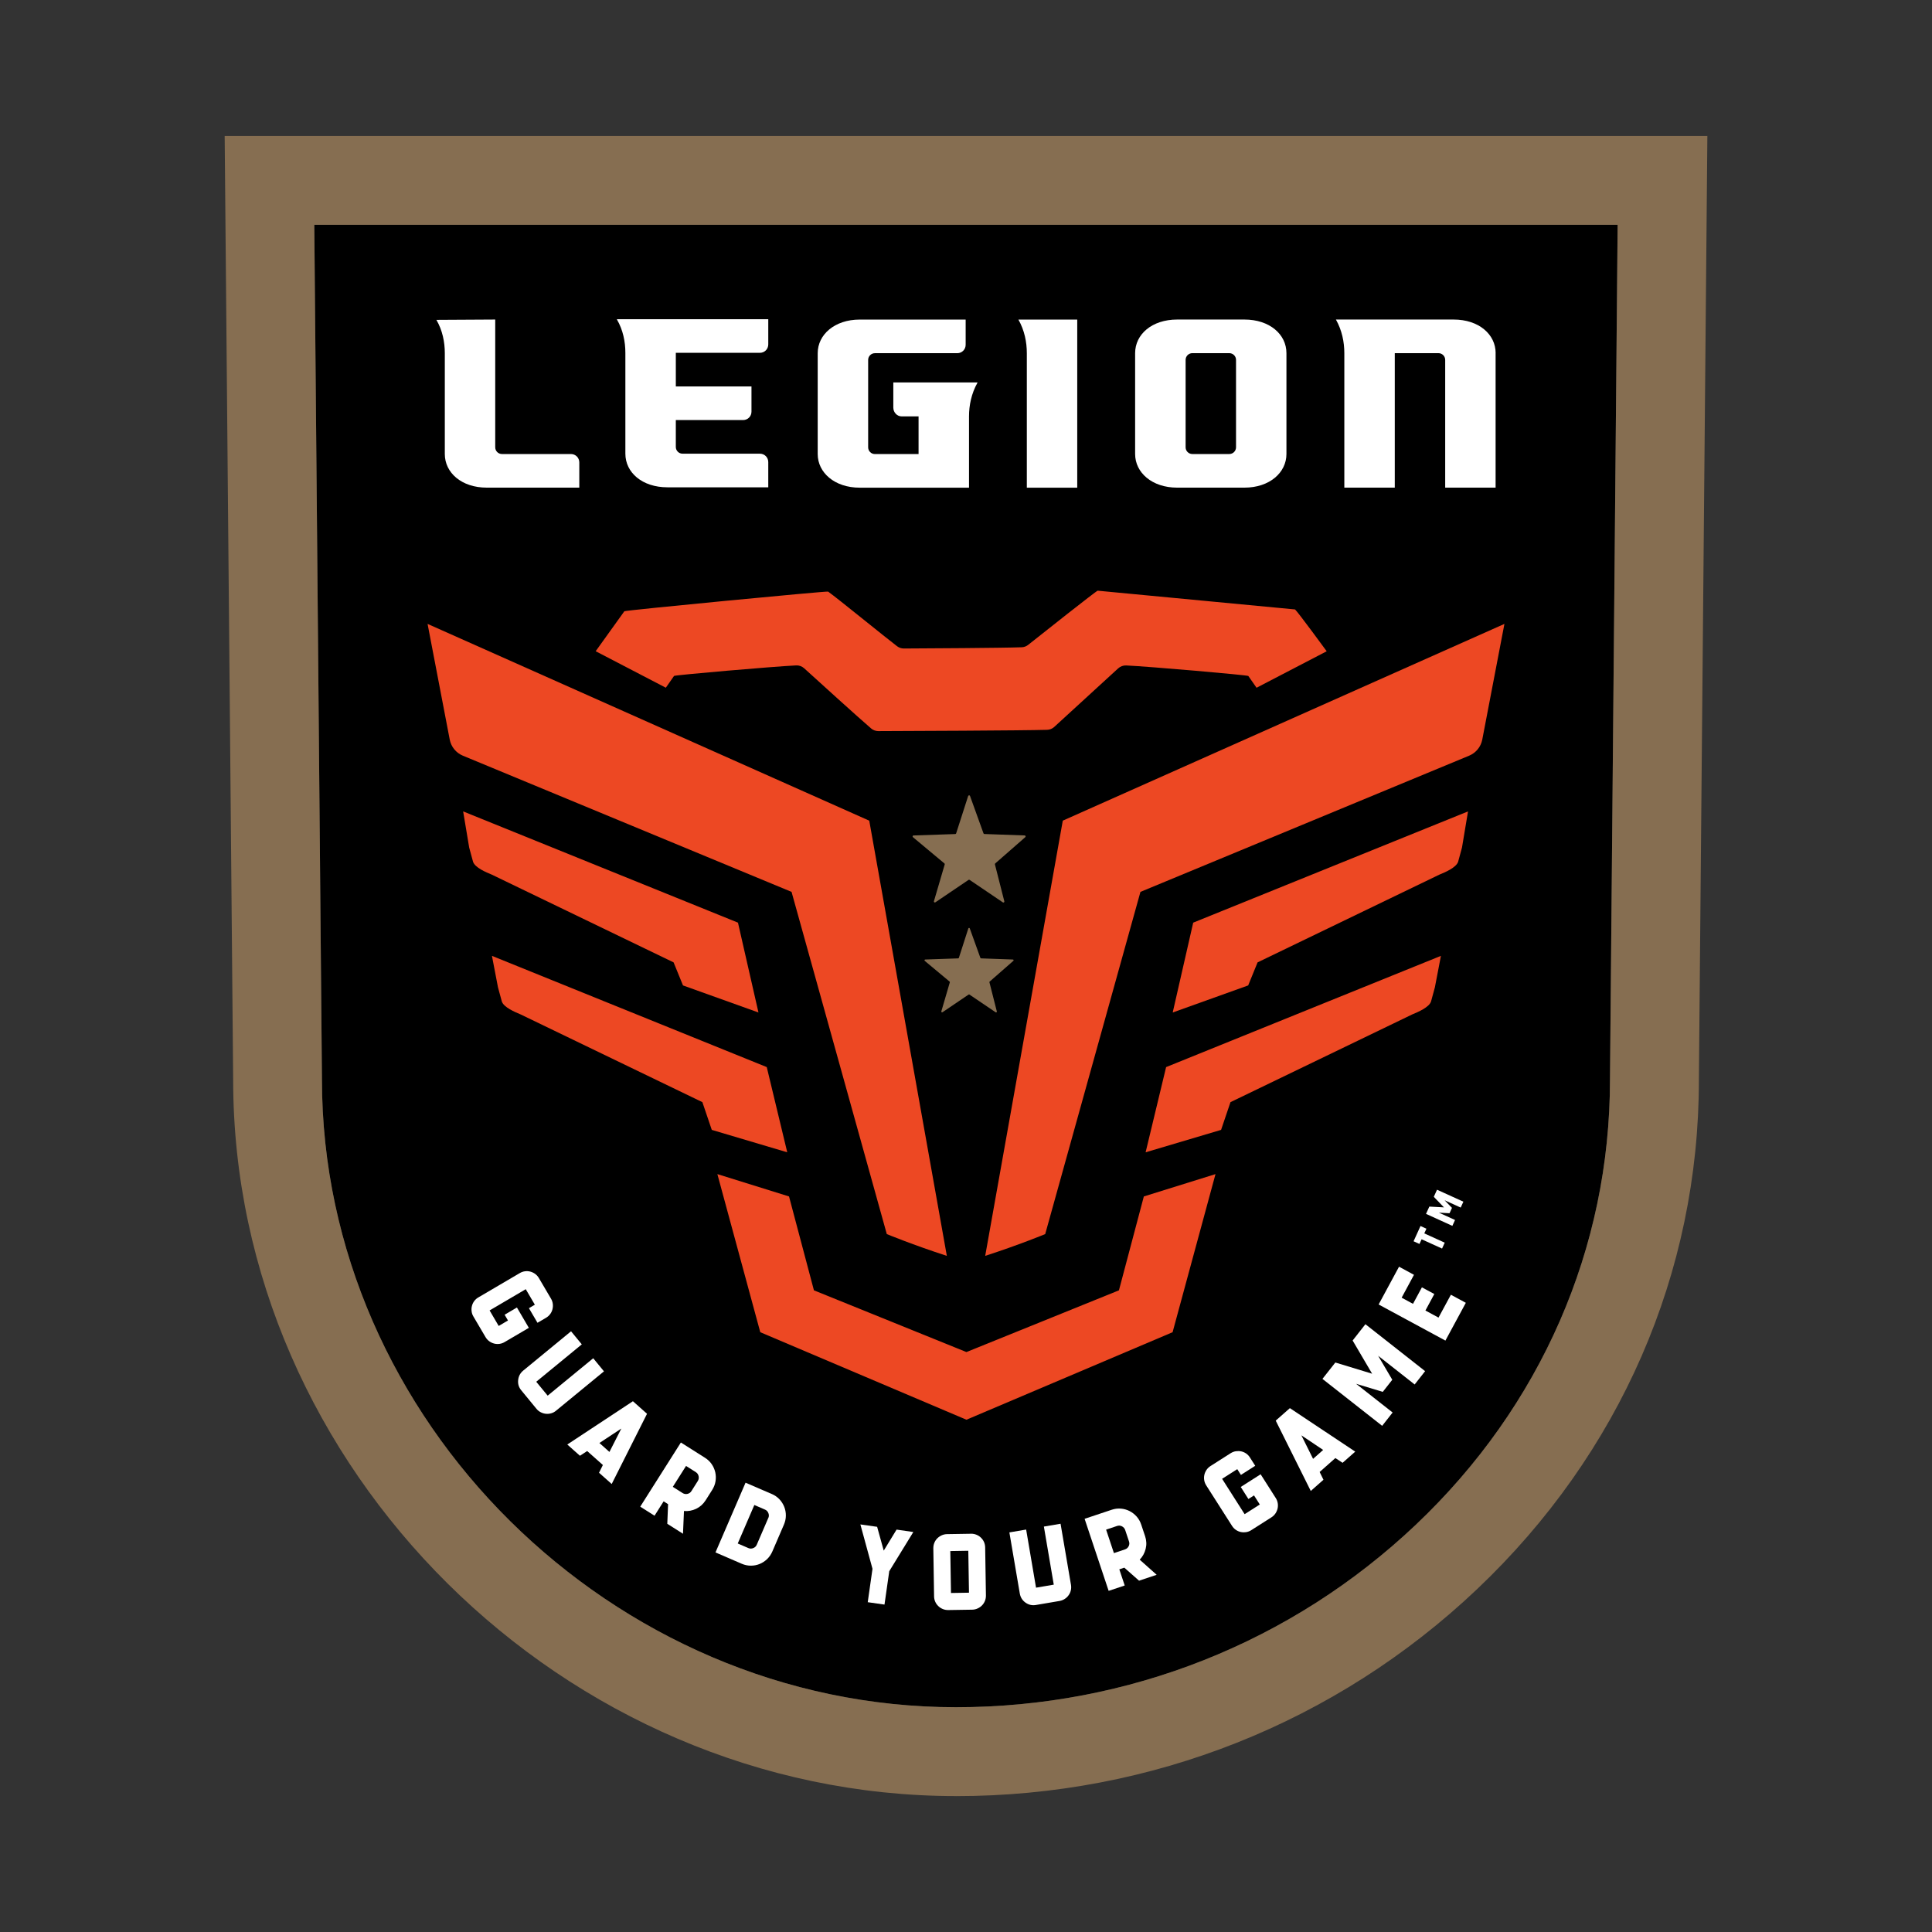 <svg viewBox="0 0 512 512" xmlns="http://www.w3.org/2000/svg" data-name="Layer 1" id="Layer_1">
  <rect x="0" y="0" width="512" height="512" fill="#333333" stroke="none"/>
  <defs>
    <style>
      .cls-1 {
        fill: none;
      }

      .cls-2 {
        fill: #ed4823;
      }

      .cls-3 {
        fill: #fff;
      }

      .cls-4 {
        fill: #866e51;
      }
    </style>
  </defs>
  <path d="m83.29,59.57l2.03,226.52c0,90.21,76.95,166.34,168.03,166.34,45.67,0,88.95-17.18,121.86-48.36,33.18-31.44,51.45-73.31,51.45-117.87l2.03-226.63H83.29Z"></path>
  <path d="m140.18,346.68l1.56-.92-2.41-4.11-9.58,5.63,2.41,4.11,2.46-1.45-.89-1.52,3.26-1.92,3.16,5.39-6.42,3.77c-.44.26-.9.42-1.37.48-.48.06-.95.04-1.4-.08-.46-.12-.89-.32-1.29-.61-.4-.29-.73-.65-.99-1.09l-3.23-5.49c-.26-.44-.42-.9-.47-1.4-.06-.49-.03-.97.1-1.43.12-.46.32-.88.61-1.26.29-.39.65-.71,1.09-.96l10.97-6.44c.44-.26.9-.42,1.37-.48.48-.06.94-.04,1.4.08.46.12.89.32,1.29.61.4.29.73.65.99,1.09l3.23,5.49c.26.44.41.9.47,1.4.06.49.02.97-.1,1.43-.12.46-.32.88-.61,1.26-.29.38-.65.71-1.09.97l-2.26,1.32-2.27-3.87Z" class="cls-3"></path>
  <path d="m151.33,352.8l2.85,3.47-12.07,9.91,3.03,3.68,12.07-9.91,2.85,3.47-12.69,10.42c-.39.33-.82.56-1.28.69-.46.14-.93.18-1.4.14-.47-.04-.93-.18-1.37-.4-.44-.22-.83-.53-1.15-.92l-4.04-4.92c-.65-.78-.92-1.69-.81-2.7.1-1.02.55-1.85,1.33-2.5l12.69-10.43Z" class="cls-3"></path>
  <path d="m162.1,393.27l-3.35-2.98,1.02-2.05-4.16-3.7-1.92,1.25-3.35-2.98,17.39-11.47,3.74,3.33-9.36,18.6Zm-.59-8.5l3.15-6.19-5.81,3.83,2.66,2.37Z" class="cls-3"></path>
  <path d="m187,397.59c-.65,1.02-1.49,1.77-2.52,2.26-1.04.49-2.11.68-3.22.58l-.26,6.03-4.16-2.64.21-5.2-1.18-.75-2.41,3.81-3.79-2.4,10.77-17,6.4,4.05c.72.46,1.31,1.02,1.77,1.69.46.67.77,1.4.95,2.17.17.78.19,1.57.06,2.37-.13.81-.43,1.57-.89,2.3l-1.72,2.72Zm-2.07-5.12c.24-.38.31-.81.21-1.27-.1-.46-.35-.82-.73-1.06l-2.6-1.65-3.51,5.54,2.61,1.65c.38.24.8.32,1.26.22.45-.1.8-.33,1.05-.72l1.72-2.72Z" class="cls-3"></path>
  <path d="m204.53,395.92c.78.34,1.46.8,2.02,1.4.56.59.98,1.26,1.28,2,.29.74.44,1.52.43,2.33,0,.82-.18,1.62-.52,2.41l-3.06,7.1c-.34.79-.81,1.46-1.4,2.03-.59.56-1.26.99-1.99,1.29-.74.3-1.51.44-2.33.44-.81,0-1.61-.17-2.4-.51l-6.95-3,7.97-18.48,6.95,3Zm-.91,6.36c.18-.42.19-.85.01-1.29-.17-.44-.47-.75-.89-.93l-2.83-1.22-4.4,10.2,2.83,1.22c.42.18.84.18,1.28,0,.44-.17.75-.47.93-.89l3.06-7.1Z" class="cls-3"></path>
  <polygon points="242.04 406 235.66 416.39 234.4 425.23 229.96 424.6 231.22 415.75 228.01 403.99 232.45 404.62 234.2 410.93 237.6 405.36 242.04 406" class="cls-3"></polygon>
  <path d="m257.34,406.45c.5,0,.99.09,1.45.28.46.19.86.45,1.19.79.34.33.61.71.8,1.15.19.44.29.92.3,1.43l.2,12.72c0,.51-.08.99-.26,1.43s-.43.84-.76,1.18c-.33.34-.72.62-1.17.82-.45.21-.93.32-1.44.33l-6.37.1c-.51,0-.99-.08-1.45-.28-.46-.19-.86-.45-1.19-.79-.34-.33-.61-.71-.8-1.15-.19-.44-.3-.91-.3-1.42l-.2-12.72c0-.51.08-.99.26-1.43.18-.45.43-.84.76-1.18.33-.34.72-.61,1.17-.82.45-.21.93-.32,1.44-.33l6.37-.1Zm-.73,4.52l-4.77.08.18,11.11,4.77-.08-.18-11.11Z" class="cls-3"></path>
  <path d="m267.52,406.1l4.42-.75,2.62,15.4,4.7-.8-2.62-15.39,4.42-.75,2.76,16.19c.08.5.07.99-.04,1.46-.11.47-.3.9-.58,1.28-.27.39-.61.72-1.03.99-.41.27-.87.45-1.37.54l-6.28,1.07c-1,.17-1.92-.04-2.75-.63-.83-.59-1.33-1.39-1.51-2.4l-2.76-16.19Z" class="cls-3"></path>
  <path d="m303.46,407.09c.38,1.15.43,2.27.15,3.38-.28,1.11-.8,2.06-1.58,2.86l4.5,4.01-4.67,1.56-3.9-3.45-1.33.44,1.43,4.28-4.26,1.42-6.37-19.09,7.19-2.4c.81-.27,1.62-.37,2.43-.3.81.07,1.57.28,2.28.64.71.36,1.33.84,1.88,1.45.54.61.95,1.32,1.22,2.14l1.02,3.05Zm-5.28-1.63c-.15-.43-.43-.75-.85-.97-.42-.21-.85-.25-1.28-.1l-2.92.98,2.07,6.22,2.93-.98c.43-.14.75-.42.97-.83.21-.41.25-.83.1-1.27l-1.02-3.05Z" class="cls-3"></path>
  <path d="m328.86,390.87l-.97-1.53-4.02,2.56,5.97,9.37,4.02-2.56-1.53-2.41-1.49.95-2.03-3.19,5.27-3.36,4,6.28c.27.43.45.88.53,1.36.08.47.07.94-.03,1.4-.1.46-.29.9-.56,1.32-.28.41-.63.76-1.05,1.03l-5.37,3.42c-.43.27-.89.45-1.38.52-.49.07-.97.06-1.43-.04-.46-.1-.89-.29-1.29-.57-.39-.27-.73-.62-1-1.05l-6.84-10.73c-.27-.43-.45-.88-.53-1.36-.08-.47-.07-.94.03-1.41.1-.46.29-.9.56-1.31.27-.41.63-.76,1.05-1.03l5.37-3.42c.43-.27.89-.45,1.38-.52.49-.07.97-.06,1.43.04.46.1.89.29,1.29.56.4.27.73.63,1,1.05l1.41,2.21-3.78,2.41Z" class="cls-3"></path>
  <path d="m359.16,384.69l-3.36,2.97-1.91-1.26-4.17,3.69,1.01,2.06-3.36,2.97-9.29-18.64,3.75-3.31,17.34,11.54Zm-8.51-.44l-5.77-3.87,3.1,6.23,2.67-2.36Z" class="cls-3"></path>
  <polygon points="361.85 350.93 377.67 363.37 374.9 366.9 365.22 359.29 368.97 365.65 366.45 368.86 359.38 366.72 369.06 374.33 366.29 377.86 350.46 365.42 353.88 361.08 363.63 364.05 358.46 355.25 361.85 350.93" class="cls-3"></polygon>
  <polygon points="371.45 343.9 374.46 345.53 376.82 341.16 380.11 342.93 377.75 347.3 381.22 349.18 384.5 343.12 388.46 345.26 383.05 355.27 365.35 345.7 370.76 335.69 374.72 337.84 371.45 343.9" class="cls-3"></polygon>
  <path d="m253.36,475.98c-103.84,0-191.57-86.91-191.57-189.78l-2.25-250.17h392.93l-2.25,250.28c0,50.99-20.88,98.92-58.81,134.86-37.3,35.35-86.33,54.82-138.06,54.82M83.29,59.57l2.03,226.52c0,90.21,76.95,166.34,168.03,166.34,45.67,0,88.95-17.18,121.86-48.36,33.18-31.44,51.45-73.31,51.45-117.87l2.03-226.63H83.29Z" class="cls-4"></path>
  <path d="m153.52,122.55v6.68h-24.5c-6.77,0-11.14-4.01-11.14-8.91v-26.73c0-2.94-.62-6.06-2.23-8.82l15.59-.09v33.86c0,.98.8,1.78,1.78,1.78h18.27c1.25,0,2.23.98,2.23,2.23" class="cls-3"></path>
  <path d="m179.1,93.5v8.91h20.05v6.68c0,1.25-.98,2.23-2.23,2.23h-17.82v7.13c0,.98.8,1.78,1.78,1.78h20.49c1.25,0,2.23.98,2.23,2.23v6.68h-26.73c-6.68,0-11.14-3.92-11.14-8.91v-26.73c0-2.94-.62-6.06-2.23-8.82v-.09h40.1v6.68c0,1.25-.98,2.23-2.23,2.23h-22.28Z" class="cls-3"></path>
  <path d="m259.03,101.35v.09c-1.6,2.85-2.23,5.97-2.23,8.91v18.89h-28.96c-6.68,0-11.14-4.01-11.14-8.91v-26.73c0-4.9,4.46-8.91,11.14-8.91h28.07v6.68c0,1.25-.98,2.23-2.23,2.23h-21.83c-.98,0-1.78.8-1.78,1.78v23.17c0,.98.8,1.78,1.78,1.78h11.58v-9.98h-4.46c-1.25,0-2.23-1.07-2.23-2.32v-6.68h22.28Z" class="cls-3"></path>
  <path d="m285.49,129.24h-13.37v-35.64c0-2.94-.62-6.06-2.23-8.91h15.59v44.55Z" class="cls-3"></path>
  <path d="m340.92,93.59v26.73c0,4.9-4.45,8.91-11.14,8.91h-17.82c-6.68,0-11.14-4.01-11.14-8.91v-26.73c0-4.99,4.46-8.91,11.14-8.91h17.82c6.68,0,11.14,3.92,11.14,8.91m-13.36,1.78c0-.98-.8-1.78-1.78-1.78h-9.8c-.98,0-1.78.8-1.78,1.78v23.17c0,.98.8,1.78,1.78,1.78h9.8c.98,0,1.78-.8,1.78-1.78v-23.17Z" class="cls-3"></path>
  <path d="m396.35,93.59v35.64h-13.36v-33.86c0-.98-.8-1.78-1.78-1.78h-11.58v35.64h-13.37v-35.64c0-2.94-.62-6.06-2.23-8.91h31.19c6.68,0,11.14,3.92,11.14,8.91" class="cls-3"></path>
  <path d="m230.35,217.48l-117.04-52.14,5.87,30.65c.37,1.92,1.67,3.52,3.47,4.27l87.12,36.1,25.24,90.69s7.01,2.89,15.91,5.77c-5.44-30.48-20.56-115.33-20.56-115.33" class="cls-2"></path>
  <path d="m343.24,161.54s-.07-.03-.11-.04l-52.23-4.96c-.29-.03-15.02,11.65-18.43,14.36-.49.39-1.08.61-1.7.63-4.93.19-26.49.31-31.24.33-.65,0-1.27-.21-1.79-.6-3.4-2.59-15.77-12.69-18.28-14.48-.27-.19-53.81,4.95-54,5.21l-7.6,10.59,18.59,9.67,2.18-3.12c.16-.23,26.25-2.5,32.37-2.79.78-.04,1.53.24,2.11.76,3.18,2.89,14.49,13.16,17.75,15.95.53.45,1.21.7,1.91.7,6.17-.02,38.28-.14,44.73-.34.7-.02,1.37-.29,1.89-.77l16.94-15.52c.58-.53,1.34-.8,2.12-.77,6.13.28,32.21,2.55,32.37,2.79l2.18,3.12,18.59-9.67s-7.61-10.39-8.35-11.04" class="cls-2"></path>
  <path d="m130.37,253.31l1.6,8.34,1.02,3.75c.5,1.55,3.47,2.81,4.98,3.43l48.17,23.25,2.49,7.35,20,5.94-5.43-22.58-72.83-29.48Z" class="cls-2"></path>
  <polygon points="322.12 311.15 303.13 317.07 296.53 341.95 256.11 358.31 215.7 341.95 209.1 317.07 190.11 311.15 201.48 353.05 256.11 376.24 256.11 373.78 256.11 376.24 256.12 376.25 256.12 376.24 310.75 353.05 322.12 311.15" class="cls-2"></polygon>
  <path d="m381.86,253.31l-1.6,8.34-1.02,3.75c-.5,1.55-3.47,2.81-4.98,3.43l-48.17,23.25-2.49,7.35-20,5.94,5.43-22.58,72.83-29.48Z" class="cls-2"></path>
  <path d="m122.74,215.04l1.6,9.58,1.02,3.75c.5,1.55,3.47,2.81,4.98,3.42l48.17,23.25,2.49,6.11,20,7.17-5.43-23.81-72.83-29.48Z" class="cls-2"></path>
  <path d="m389.04,215.04l-1.6,9.58-1.02,3.75c-.5,1.55-3.47,2.81-4.98,3.42l-48.17,23.25-2.49,6.11-20,7.17,5.43-23.81,72.83-29.48Z" class="cls-2"></path>
  <path d="m281.65,217.48l117.04-52.14-5.87,30.65c-.37,1.92-1.67,3.52-3.47,4.27l-87.12,36.1-25.24,90.69s-7.01,2.89-15.9,5.77c5.44-30.48,20.56-115.33,20.56-115.33" class="cls-2"></path>
  <path d="m256.57,210.96l-3.18,9.89c-.03.1-.13.17-.23.18l-11.07.38c-.23,0-.33.3-.15.45l8.34,6.96c.08.06.11.17.08.27l-2.86,9.75c-.07.23.19.42.39.28l8.78-5.94c.09-.06.2-.06.29,0l8.81,5.96c.19.13.45-.05.39-.27l-2.49-9.79c-.02-.09,0-.19.08-.26l7.97-6.97c.17-.15.07-.44-.16-.45l-10.69-.38c-.1,0-.19-.07-.23-.17l-3.57-9.91c-.08-.23-.41-.22-.48,0" class="cls-4"></path>
  <path d="m256.62,246.04l-2.51,7.8c-.03.08-.1.13-.19.14l-8.73.3c-.18,0-.26.24-.12.36l6.58,5.49c.06.05.09.13.06.21l-2.25,7.69c-.05.18.15.33.31.22l6.92-4.68c.07-.04.16-.04.22,0l6.95,4.7c.15.1.35-.04.31-.22l-1.96-7.72c-.02-.07,0-.15.06-.2l6.28-5.5c.14-.12.06-.34-.13-.35l-8.43-.3c-.08,0-.15-.06-.18-.13l-2.81-7.81c-.07-.18-.32-.18-.38,0" class="cls-4"></path>
  <rect height="439.96" width="392.93" y="36.02" x="59.53" class="cls-1"></rect>
  <g>
    <path d="m376.46,324.91l1.56.71-.57,1.24,5.42,2.46-.71,1.56-5.42-2.46-.57,1.24-1.56-.71c.62-1.35,1.23-2.69,1.84-4.05Z" class="cls-3"></path>
    <path d="m380.83,315.29l6.98,3.17-.71,1.56-4.27-1.94,1.96,2.02-.65,1.42-2.81-.15,4.27,1.94-.71,1.56-6.98-3.18c.29-.64.58-1.28.88-1.93l3.88.21-2.7-2.8c.29-.64.58-1.27.87-1.91Z" class="cls-3"></path>
  </g>
</svg>